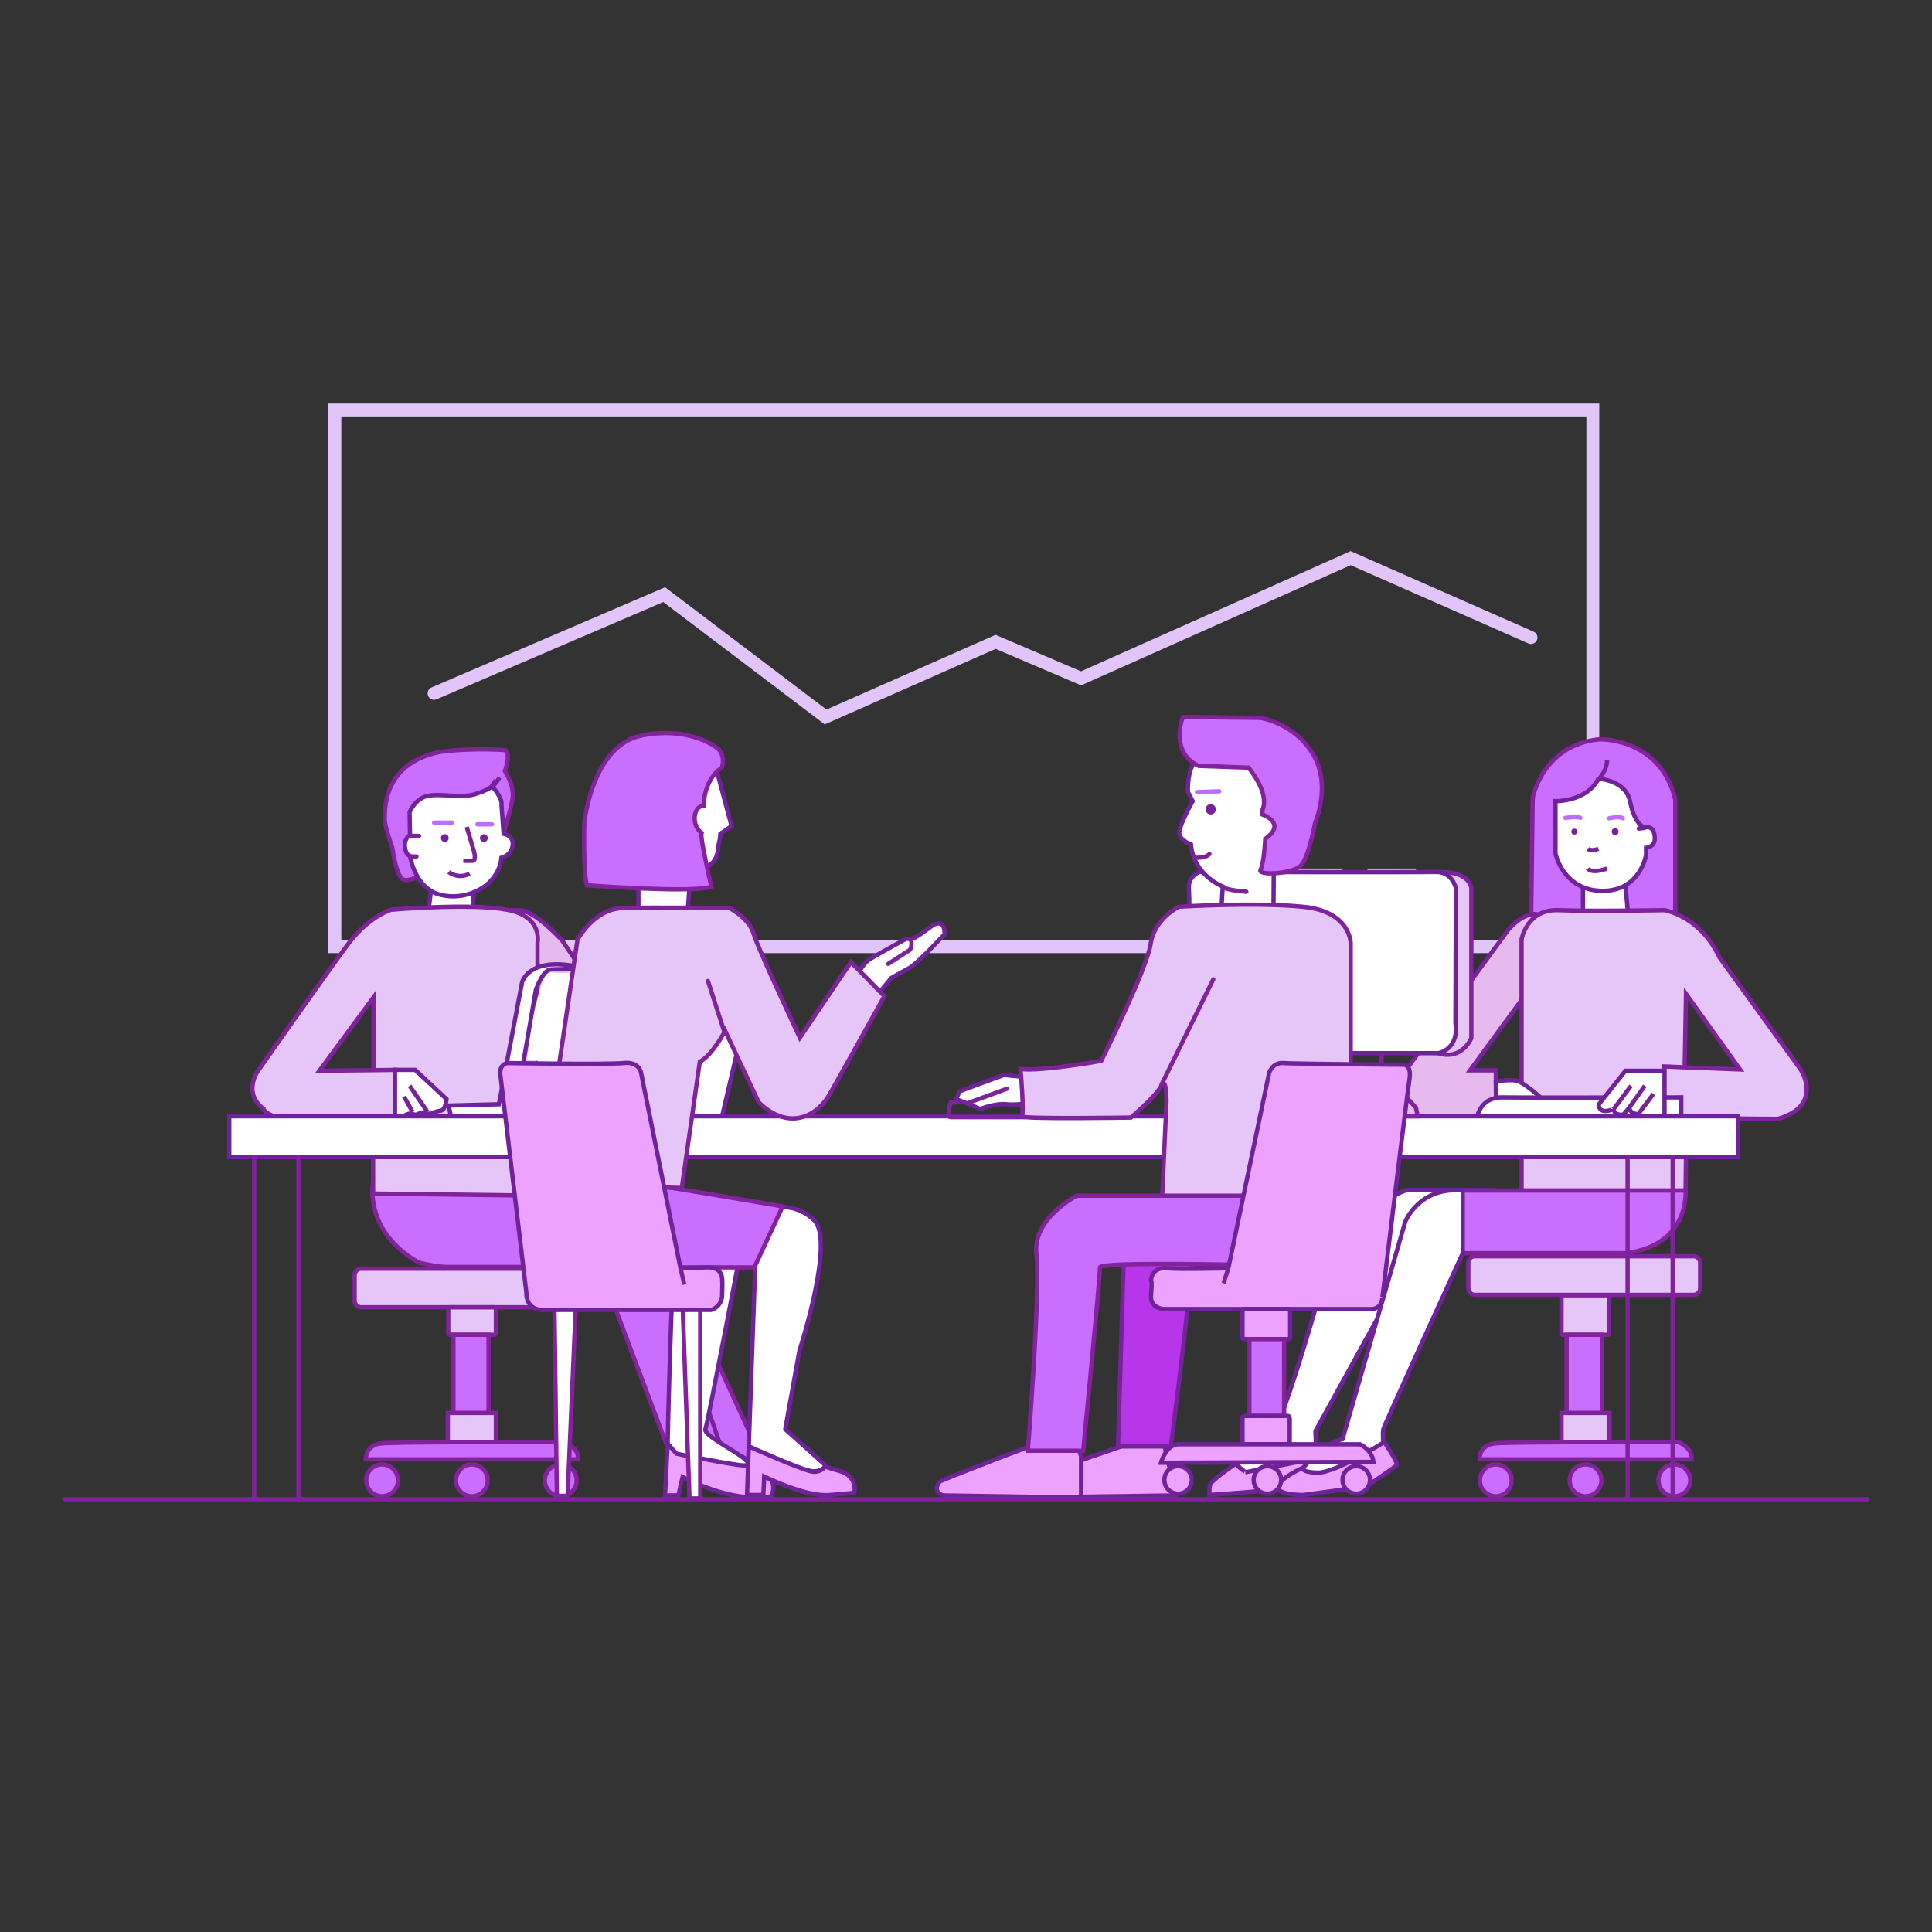 <?xml version="1.0" encoding="utf-8"?>
<!-- Generator: Adobe Illustrator 19.0.0, SVG Export Plug-In . SVG Version: 6.00 Build 0)  -->
<svg version="1.1" id="Calque_1" xmlns="http://www.w3.org/2000/svg" xmlns:xlink="http://www.w3.org/1999/xlink" x="0px" y="0px"
	 viewBox="-674 376 450 450" style="enable-background:new -674 376 450 450;" xml:space="preserve">
<rect x="-674" y="376" width="450" height="450" fill="#333333" stroke="none"/>
<style type="text/css">
	.st0{fill:none;stroke:rgb(225, 197, 249);stroke-width:3;stroke-linecap:round;stroke-miterlimit:10;}
	.st1{fill:rgb(117, 35, 155);}
	.st2{fill:rgb(216, 184, 242);}
	.st3{fill:rgb(202, 110, 255);stroke:rgb(131, 35, 155);stroke-miterlimit:10;}
	.st4{fill:#FFFFFF;stroke:rgb(111, 35, 155);stroke-linecap:round;stroke-miterlimit:10;}
	.st5{fill:rgb(230, 185, 239);stroke:rgb(121, 35, 155);stroke-linecap:round;stroke-miterlimit:10;}
	.st6{fill:rgb(230, 197, 249);stroke:rgb(127, 35, 155);stroke-linecap:round;stroke-miterlimit:10;}
	.st7{fill:rgb(236, 162, 254);stroke:rgb(111, 35, 155);stroke-miterlimit:10;}
	.st8{fill:none;stroke:rgb(121, 35, 155);stroke-miterlimit:10;}
	.st9{fill:none;stroke:rgb(190, 110, 255);stroke-linecap:round;stroke-miterlimit:10;}
	.st10{fill:none;stroke:rgb(127, 35, 155);stroke-linecap:round;stroke-miterlimit:10;}
	.st11{fill:#FFFFFF;}
	.st12{fill:rgb(183, 54, 234);stroke:rgb(117, 35, 155);stroke-miterlimit:10;}
	.st13{fill:#FFFFFF;stroke:rgb(131, 35, 155);stroke-miterlimit:10;}
</style>
<g id="Calque_5">
</g>
<g id="Calque_6">
</g>
<g id="Calque_7">
</g>
<g id="Calque_8">
</g>
<rect x="-596" y="471.5" class="st0" width="293" height="125"/>
<rect x="-389.6" y="567" class="st1" width="11.3" height="5.6"/>
<rect x="-389.6" y="578.3" class="st1" width="11.3" height="5.3"/>
<rect x="-372.6" y="578.3" class="st2" width="11.3" height="5.3"/>
<rect x="-355.5" y="578.3" class="st2" width="11.3" height="5.3"/>
<path class="st3" d="M-574.5,579.2c0,0-4.4,2.5-5.7,1.6c-1.3-0.9-2.1-5.1-2.3-6.7c-0.2-1.5-2-5.3-1.9-7.8c0.1-2.5,0-12.1,12.1-15
	c0,0,5.8-1.2,15.9-0.6c0,0,1.5,0.6,0,4.9c0,0,2.2,3.3,1.8,6.3c-0.4,3-2.8,10.3-2.8,10.3l-9.7,2.4L-574.5,579.2z"/>
<polygon class="st4" points="-574.5,590.7 -573.3,580.8 -564.6,582.5 -563.6,583.2 -564.1,591.6 "/>
<path class="st5" d="M-560.6,589.6c0,0,4.9-2.1,8.3-1.5c3.4,0.6,9.2,6.9,9.2,6.9l6.8,10.1l-3.9,15.8l-26.2-6.1L-560.6,589.6z"/>
<path class="st3" d="M-587.1,651.2c0,0-2.4,11.5,10.7,18.9c0,0,4.2,1,6.5,1c2.3,0,35.6,0,35.6,0l16.8,44.7h20.9l-27.2-59.6l-25-1.7
	L-587.1,651.2z"/>
<path class="st3" d="M-317.4,592.4l0.4-30.6c0,0,2.3-12.3,15.5-13.6c0,0,14.2-0.5,17.7,14v33.1l-14.7,2.3l-16.7-2.4L-317.4,592.4z"
	/>
<polygon class="st4" points="-305.3,579.5 -305.3,591.2 -294.6,591.2 -295.7,578.7 "/>
<path class="st5" d="M-348.7,628.2l25.9-35.5c0,0,5.3-6.6,9.2-2.4c3.9,4.2,2.9,13.2,2.9,13.2l-5.9,1.3l-15,20.5h6l0.1,11.1h-23.2
	C-348.7,636.4-352.4,631.3-348.7,628.2z"/>
<path class="st6" d="M-281.6,624.1l0.3-16.6l12.6,17.6l-12.8-0.5l-4.9-0.2v12l26.5,0.2c10.8-3.1,5.3-11.5,5.3-11.5l-18.9-26.1
	c-4.5-9.7-12.8-11-12.8-11s-17.3,0.3-24.7,0c-7.4-0.3-8.6,6.8-8.6,6.8v58.5h38.2l0.2-16"/>
<path class="st4" d="M-325.6,627.9c0,0,4-0.7,5.4,0c1.5,0.7,6.8,4.5,7.8,7.5s0,1.3,0,1.3l-13.1-0.3L-325.6,627.9z"/>
<path class="st4" d="M-344.5,671.1l-3.2,2.1l-19.9,36.1l0.2,6.5c0,0-15.2,3.5-16.4,3.2c-1.2-0.3-2.1-2.2-2.1-2.2s5.9-6,8.7-8.1
	c2.7-2.1,14.9-46.5,14.9-46.5s13.8-8.9,16.2-9c2.4-0.1,19.9,0,19.9,0l-2.6,8.5"/>
<path class="st7" d="M-386,716.8c0,0-5.7,3.9-6.1,4.9c-0.3,1-0.2,2.5-0.2,2.5s20.5-1.3,24.1-2.7s0.7-5.8,0.7-5.8l-16.4,3.2
	C-383.8,718.9-386.4,717.2-386,716.8z"/>
<path class="st6" d="M-279.5,677.6h-51c-0.8,0-1.5-0.7-1.5-1.5v-6c0-0.8,0.7-1.5,1.5-1.5h51c0.8,0,1.5,0.7,1.5,1.5v6
	C-278,676.9-278.7,677.6-279.5,677.6z"/>
<path class="st6" d="M-299.5,686.9H-310c-0.2,0-0.3-0.1-0.3-0.3V678c0-0.2,0.1-0.3,0.3-0.3h10.5c0.2,0,0.3,0.1,0.3,0.3v8.6
	C-299.2,686.7-299.3,686.9-299.5,686.9z"/>
<rect x="-309.1" y="686.9" class="st3" width="8.2" height="18.3"/>
<rect x="-310.3" y="705.1" class="st6" width="11.2" height="6.8"/>
<path class="st3" d="M-329.4,715.9c0,0-0.1-3.3,3.5-3.7c3.6-0.4,42.9-0.3,42.9-0.3s3.4,1.5,3,4H-329.4z"/>
<circle class="st3" cx="-325.6" cy="720.8" r="3.7"/>
<circle class="st3" cx="-304.7" cy="720.8" r="3.7"/>
<circle class="st3" cx="-284" cy="720.8" r="3.7"/>
<path class="st6" d="M-538.9,680.5h-51c-0.8,0-1.5-0.7-1.5-1.5v-6c0-0.8,0.7-1.5,1.5-1.5h51c0.8,0,1.5,0.7,1.5,1.5v6
	C-537.4,679.8-538.1,680.5-538.9,680.5z"/>
<path class="st6" d="M-558.8,686.9h-10.5c-0.2,0-0.3-0.1-0.3-0.3v-5.8c0-0.2,0.1-0.3,0.3-0.3h10.5c0.2,0,0.3,0.1,0.3,0.3v5.8
	C-558.5,686.7-558.7,686.9-558.8,686.9z"/>
<rect x="-568.4" y="686.9" class="st3" width="8.2" height="18.3"/>
<rect x="-569.7" y="705.1" class="st6" width="11.2" height="6.8"/>
<path class="st3" d="M-588.8,715.9c0,0-0.1-3.3,3.5-3.7c3.6-0.4,42.9-0.3,42.9-0.3s3.4,1.5,3,4H-588.8z"/>
<circle class="st3" cx="-585" cy="720.8" r="3.7"/>
<circle class="st3" cx="-564.1" cy="720.8" r="3.7"/>
<path class="st4" d="M-330,636.4c0,0,0.6-4.8,5.8-4.8c5.2,0.1,41.8,0,41.8,0v5L-330,636.4z"/>
<circle class="st3" cx="-543.4" cy="720.8" r="3.7"/>
<line class="st8" x1="-292" y1="573.7" x2="-290.6" y2="573.6"/>
<path class="st4" d="M-292.3,569l1.6-0.2c-0.3,0-2.5-0.6-3.6-6c-1-5.2-7.4-5.4-7.4-5.4c-2.8,5.4-10,5.2-10,5.2v12.2
	c0,0,1.7,8.5,10.7,8.7c9.1,0.2,10.4-8.4,10.4-8.4v-1.6c0,0,2.4-0.2,2-2.8c-0.3-2.6-2.2-2-2.2-2"/>
<path class="st9" d="M-299.2,566.6c0,0,2.4-0.6,3.2,0"/>
<path class="st9" d="M-309.4,566.5c0,0,3.1-0.4,3.5,0"/>
<path class="st8" d="M-304.2,578.3c0,0,0.8,1.3,4.5,0"/>
<path class="st8" d="M-304.2,573.7c0,0,0.8,0.7,2.5,0"/>
<circle class="st1" cx="-307.3" cy="569.7" r="0.7"/>
<circle class="st1" cx="-297.8" cy="569.7" r="0.8"/>
<path class="st8" d="M-301.7,554.3"/>
<path class="st8" d="M-314,562.5"/>
<path class="st8" d="M-288.8,565.7"/>
<path class="st8" d="M-303.2,557.8"/>
<path class="st6" d="M-587.1,637.3V654l38.3,0.5v-58.9c0,0,1.3-6.2-7.1-7.7c-8.4-1.6-27,0-27,0s-5.2,1.5-10.1,8.1
	c-4.9,6.6-20.9,29.4-20.9,29.4s-3.7,5.1,1.3,8.9c0,0,0,1.1,4.2,2.3l26.5,0.2v-11.6l-17.7,0.2l12.6-17.1v16.6"/>
<line class="st8" x1="-505.1" y1="715.8" x2="-514.4" y2="688.9"/>
<path class="st4" d="M-582,625.2h4.7l7.3,6.8c0,0-0.2,2.6-1.4,2.7c-1.2,0.1-2.6,1.1-3.6,0.6c-1-0.6-1.7,0.7-2.8,0.2
	c-1.1-0.5-2.3,0.6-2.3,0.6h-1.9v-10.3V625.2z"/>
<line class="st8" x1="-578.6" y1="628.9" x2="-574.4" y2="635"/>
<line class="st8" x1="-579.9" y1="631.4" x2="-577.9" y2="635"/>
<path class="st4" d="M-553.6,636.8h47.6l8.2-35c0,0-46.1-0.3-48,0c-1.9,0.3-3.4,4.8-3.4,4.8l-5.2,30.2h-9h-5.4l-0.7-3.3l11.7-0.3
	l5.4-28.4c0,0,1.3-5.5,11.5-3.9"/>
<path class="st4" d="M-557.2,563.4l0.5,6.8c0,0,2.4,0.4,2.1,2.7c-0.3,2.4-2.6,2.9-2.6,2.9c-0.5,4.5-4,6.7-4,6.7s-4.4,3.4-10.3,1.9
	s-7-9-7-9s-1.1-0.3-1.2-2.3c-0.1-2,1.2-2.6,1.2-2.6l-0.1-5.3c0,0,1.2-3.1,4.1-3.8s7.6,0.6,11.1-0.4c3.5-1.1,4-1.9,4-1.9
	S-556.9,561.9-557.2,563.4z"/>
<circle class="st1" cx="-570.4" cy="571.2" r="0.9"/>
<circle class="st1" cx="-561.3" cy="571.2" r="0.9"/>
<line class="st9" x1="-572.9" y1="567.6" x2="-568.7" y2="567.6"/>
<line class="st9" x1="-562.8" y1="568" x2="-559.4" y2="568"/>
<path class="st8" d="M-565.3,568.6l1.7,5.7c0,0,0.6,2.2-0.3,2.2c-0.9,0-2.2,0-2.2,0"/>
<line class="st10" x1="-578.5" y1="570.7" x2="-576.4" y2="570.7"/>
<line class="st10" x1="-578.5" y1="575.5" x2="-577" y2="575.5"/>
<path class="st8" d="M-559.4,559.3c0,0,1.2-1.1,1.7-2.2"/>
<path class="st8" d="M-569.5,579.1c0,0,2.1,1.8,4.9,0.4"/>
<path class="st4" d="M-301.6,633.2l6.2-7.8h9.1v11l-6.2,0.2v-1.1c0,0-1.8,0-2-1.5l-1.4,1.6c0,0-2,0.4-2.3-1.3
	C-298.2,634.4-301.7,635.8-301.6,633.2z"/>
<line class="st8" x1="-298.2" y1="634.4" x2="-294.1" y2="628.9"/>
<line class="st8" x1="-294.6" y1="634.1" x2="-290.9" y2="628.9"/>
<line class="st8" x1="-292.5" y1="635.6" x2="-288.9" y2="630.8"/>
<path class="st3" d="M-333.3,653.3h51.9c0,0,1.1,12.7-13.9,14.6h-38.1v-14.6H-333.3z"/>
<path class="st7" d="M-370.4,717.8c0,0-5.7,2.5-5.9,4.5c-0.2,2,5.9,1.9,5.9,1.9l14.7-2c0,0,6.5-4.4,7-4.9c0.5-0.6-3.1-5.6-3.2-6.1"
	/>
<path class="st4" d="M-370.4,717.8c0,0,4.7-5.7,9.1-6.6l14.6-50.6c0,0,3.2-8.3,13.4-7.3v14.6c0,0-18.3,40-18.5,41s0,3.1,0,3.1
	s-11.1,7.1-15.3,7S-370.4,717.8-370.4,717.8z"/>
<path class="st8" d="M-299.7,553c0,0,0.3,2.2-2.3,4.9"/>
<path class="st11" d="M-551.2,622.8c0,0,2.2-20.6,5.5-20.3s4.5,0,4.5,0l-7.5,20.6L-551.2,622.8z"/>
<g>
	<rect x="-620.6" y="636" class="st4" width="351.4" height="9.5"/>
	<line class="st10" x1="-614.8" y1="645.5" x2="-614.8" y2="725.2"/>
	<line class="st10" x1="-604.5" y1="645.5" x2="-604.5" y2="725.2"/>
	<line class="st10" x1="-294.9" y1="645.5" x2="-294.9" y2="724.9"/>
	<line class="st10" x1="-284.4" y1="645.5" x2="-284.4" y2="724.9"/>
	<path class="st6" d="M-339.6,579.2c0,0,7.1-0.9,8.3,3.5v35.1c0,0-2.2,5.3-7.7,3.5s-16.3-14.1-16.3-14.1L-339.6,579.2z"/>
	<polygon class="st10" points="-352.2,618.8 -352.2,625.3 -344.2,634 -343.8,636 -378.2,636 -369.5,616.6 	"/>
	<path class="st4" d="M-397,585.2v36.1h58c0,0,4.9-0.8,4-7l0.1-31.4c0,0-0.8-3.9-4.7-3.8c-3.9,0.1-55,0-55,0s-2.5,0.9-2.5,3.5
		C-397,585.2-397,585.2-397,585.2z"/>
</g>
<g>
	<polygon class="st7" points="-429.7,718.7 -407,710.9 -403.2,710.9 -400.1,724.3 -429.7,724.7 	"/>
	<path class="st4" d="M-473.9,602.2c0,0,1.4-2,2.1-2.5c0.7-0.6,8.6-4.9,8.6-4.9s0.6-0.3,1.2,0c0.6,0.3,5.3-3.3,5.3-3.3
		s2.8-1.8,2.7,2.1c0,0-6.4,6.9-8.1,7.8s-4.3,2.4-4.3,2.4l-2.8,3.4L-473.9,602.2z"/>
	<path class="st10" d="M-467.1,600.5l5.1-3.3c0,0,0.7-1.7,0-2.5"/>
	<path class="st4" d="M-515.2,665.4l14.2-0.5c0,0-8.1,42.3-8.7,44c-0.6,1.7,10.7,6.7,10,8.2c-0.6,1.5-16.8-2.4-16.8-2.4l-2-2.4
		c0,0,0.9-41.8,1.8-43.3c1-1.5,1.2-4.1,1.2-4.1"/>
	<path class="st4" d="M-495.8,657.6c0,0,6.5-2.2,11.4,2.6c5,4.7-3.4,30.4-3.4,30.4l-3.3,18.3l9.4,8.4c0,0-0.4,1.4-2.9,1.4
		s-15-5.8-15-5.8l1.8-50.3L-495.8,657.6z"/>
	<path class="st7" d="M-518.5,712.3l-0.6,12h3.1l1-4.3c0,0,11.4,6.3,20.7,4.5c0,0,1.8-3.9-2.2-6s-4.1-2.9-4.1-2.9s2.7,2-0.6,1.7
		c-3.3-0.3-15.2-2.7-15.2-2.7L-518.5,712.3z"/>
	<path class="st4" d="M-525.3,590.2v-14.4l-3.4-13.8l16.3-7.1l5.4,0.8l3.4,12.7l-2.6,1.8c0,0-0.1,1.5-0.4,2.4
		c-0.3,0.9,0.4,5.3-5.2,6c-5.6,0.8-1.5,2.3-1.5,2.3L-514,591L-525.3,590.2z"/>
	<path class="st3" d="M-506.6,550.5c0,0-6.3-5.5-17.9-3.2s-13.4,20.3-13.4,20.3s-0.3,11.3,0.6,14.6c0,0,25.3,1.9,29,0.3
		c0,0-2.7-11.4-2.3-12.5c0,0-1.7-1.1-1.6-3.7c0.2-2.6,2.1-2.7,2.1-2.7s-0.1-5.8,4.2-8.8C-505.9,554.9-504.9,552.5-506.6,550.5z"/>
	<path class="st10" d="M-452.6,632.8c0,0-0.9,3.4,0,3.4s16.8,0,16.8,0v-2.7l-3.7-1.2L-452.6,632.8z"/>
	<path class="st4" d="M-450.5,630.2c0.4-0.2,10.3-3.8,10.3-3.8l6.6,0.6l0.6,5.7c0,0-4.1,0.8-6.6,0.5s-6.1,1.1-6.1,1.1l-2.3-1
		l-3.3-1.3L-450.5,630.2z"/>
	<line class="st10" x1="-448.8" y1="633" x2="-439.5" y2="629.6"/>
	<path class="st12" d="M-412.1,664l-1.5,48.9h12.3c0,0,6.1-46.4,5.2-50.2C-397,658.8-412.1,664-412.1,664z"/>
	<path class="st7" d="M-455.1,721.1c0.3-0.4,24.5-9.6,24.5-9.6l7.1-0.6l1.3,4.3v9.6l-32.2-0.5C-454.5,724.3-457,723.4-455.1,721.1z"
		/>
	<path class="st4" d="M-389.6,589.1l0.4-6.6c0,0-6.8-2.6-7.4-9.8c0,0-2.4-0.9-2.7-2.4c-0.4-1.5,3.1-7.7,3.1-7.7l-1.1-2.1
		c0,0-0.4-6.3,2.7-8.1c3.1-1.8,16.8-1.9,16.8-1.9l5.8,5.6l-0.9,17.3l-4.4,3.9l-0.1,13l-11.4,1.2L-389.6,589.1z"/>
	<path class="st10" d="M-383.7,583.7c0,0-4.8-0.3-5.5-1.2"/>
	<path class="st10" d="M-392.3,574.9c0,0-0.5,1-3.6,0.9"/>
	<line class="st9" x1="-395.2" y1="560.5" x2="-390" y2="560.3"/>
	<circle class="st1" cx="-392" cy="564.5" r="1.2"/>
	<path class="st3" d="M-398.7,543.6c0,0-2.7,7.8,3.9,10.8l11.6,0.4c0,0,4.9,5.7,3.3,9.7l-0.1,1.2c0,0,5.9,2,0.7,5.7
		c0,0-0.3,5.8-1.1,7.2c-0.8,1.4,7.7,1,9.5-1.1c1.8-2.1,3.2-9.8,3.2-9.8s3.9-8.8-0.5-16.1s-12.3-8.4-12.3-8.4l-17.9-0.2L-398.7,543.6
		z"/>
	<path class="st3" d="M-545,651.5l-1.8,13.1l6.5,6.6h42l6.6-14.2c0,0-28.6-4.9-33.5-5.5c-4.9-0.6-13.7,0-13.7,0H-545z"/>
	<path class="st7" d="M-499.6,712.9l-0.4,11.3h3.8l0.2-4.3c0,0,9.8,4.9,15.4,4.3c5.6-0.5,5.6-0.5,5.6-0.5s0.9-3.9-3.5-5.1
		s-3.2-1.2-3.2-1.2s-0.8,1.5-2.9,1.4C-486.8,718.6-499.6,712.9-499.6,712.9z"/>
	<path class="st3" d="M-434.6,713.9h12.9c0,0,4-40.9,3.9-42.7c-0.2-1.8,56.6,0,56.6,0v-25.5l-36.7-1.3l-5.4,10.1h-19.9
		c0,0-10.3,5.3-9.4,13.5C-431.6,676.3-434.6,713.9-434.6,713.9z"/>
	<path class="st6" d="M-403.3,654.5h43.9v-58.9c0,0-0.1-7.4-11.2-8.4c-11.2-1.1-28.8,0-28.8,0s-5.7,2.7-6.6,8.7
		c-0.9,5.9-11.5,27.2-11.5,27.2s-14,2.5-18.8,1.9c0,0,0.9,10.3,0.3,11s25.4,0.3,25.4,0.3s5.9-5,7.1-7.4c1.2-2.4,1.2,3.6,1.2,3.6
		L-403.3,654.5z"/>
	<line class="st10" x1="-391.4" y1="604.1" x2="-403.5" y2="628.7"/>
	<line class="st10" x1="-509.1" y1="607" x2="-505.2" y2="616.1"/>
	<path class="st6" d="M-548.8,658.1l9.3-63.2c0,0,3.8-7.2,10.5-7.4c6.7-0.2,24.9,0,24.9,0s4.6,2.4,5.6,5.9s10.8,24.3,10.8,24.3
		l11.9-17.6l7.8,7.9c0,0-12.3,22.2-13.2,23.6c-0.9,1.4-3.7,4.9-8.2,4.9s-7.9-3.8-7.9-3.8l-7.8-16.6c0,0-3,5.7-5.9,7.2l-4.2,29.4
		l-17.2-0.5L-548.8,658.1z"/>
</g>
<line class="st10" x1="-509.1" y1="604.5" x2="-505.2" y2="616.6"/>
<polygon class="st13" points="-544.9,677.1 -544.3,724.4 -541.8,724.4 -539.7,675.8 "/>
<polygon class="st13" points="-515.1,677.3 -513.4,725 -510.9,725 -510.9,676.9 "/>
<path class="st7" d="M-557.4,626.8l6,50.3c0,0-0.3,4.3,4.3,4h38.8c0,0,2.5-0.7,2.5-3.6c0.1-2.9,0-3.7,0-3.7s0-2.7-3.4-2.6
	c-3.4,0.1-6.3,0.2-6.3,0.2l-9.2-45.6c0,0-0.4-2.6-4.1-2.2c-3.8,0.4-26.9,0-26.9,0S-558,623.7-557.4,626.8z"/>
<line class="st8" x1="-514.6" y1="675.2" x2="-515.5" y2="671.4"/>
<path class="st7" d="M-355.1,680.9h-47.8c0,0-3.3-0.1-3-3.3c0.3-3.2,0-3.5,0-3.5s0.2-3,3.5-2.7c3.3,0.3,14.5,0,14.5,0l9.5-45.5
	c0,0,0.7-2.4,3.2-2.3c2.5,0.2,28.3,0.4,28.3,0.4s1.7,0.2,1.2,3.3s-6.3,50.8-6.3,50.8S-352,681.2-355.1,680.9z"/>
<line class="st8" x1="-389" y1="674.9" x2="-387.9" y2="671.4"/>
<path class="st7" d="M-373.8,687.9h-10.5c-0.1,0-0.3-0.1-0.3-0.3v-6.4c0-0.1,0.1-0.3,0.3-0.3h10.5c0.1,0,0.3,0.1,0.3,0.3v6.4
	C-373.5,687.8-373.7,687.9-373.8,687.9z"/>
<rect x="-383" y="687.9" class="st3" width="8.1" height="17.9"/>
<path class="st7" d="M-374,712.4h-10.2c-0.2,0-0.4-0.2-0.4-0.4v-5.8c0-0.2,0.2-0.4,0.4-0.4h10.2c0.2,0,0.4,0.2,0.4,0.4v5.8
	C-373.5,712.2-373.7,712.4-374,712.4z"/>
<path class="st7" d="M-403.6,716.7c0,0,1.2-4.3,4.1-4.3s42.3,0,42.3,0s2.8,1.3,3.1,4.1L-403.6,716.7z"/>
<circle class="st7" cx="-399.6" cy="720.7" r="3.2"/>
<circle class="st7" cx="-378.8" cy="720.7" r="3.2"/>
<circle class="st7" cx="-358.1" cy="720.7" r="3.2"/>
<line class="st10" x1="-659" y1="725.2" x2="-239" y2="725.2"/>
<polyline class="st0" points="-572.9,537.5 -519.3,514.5 -481.7,543 -442.1,525.5 -422.2,534 -359.4,506 -317.4,524.5 "/>
</svg>
